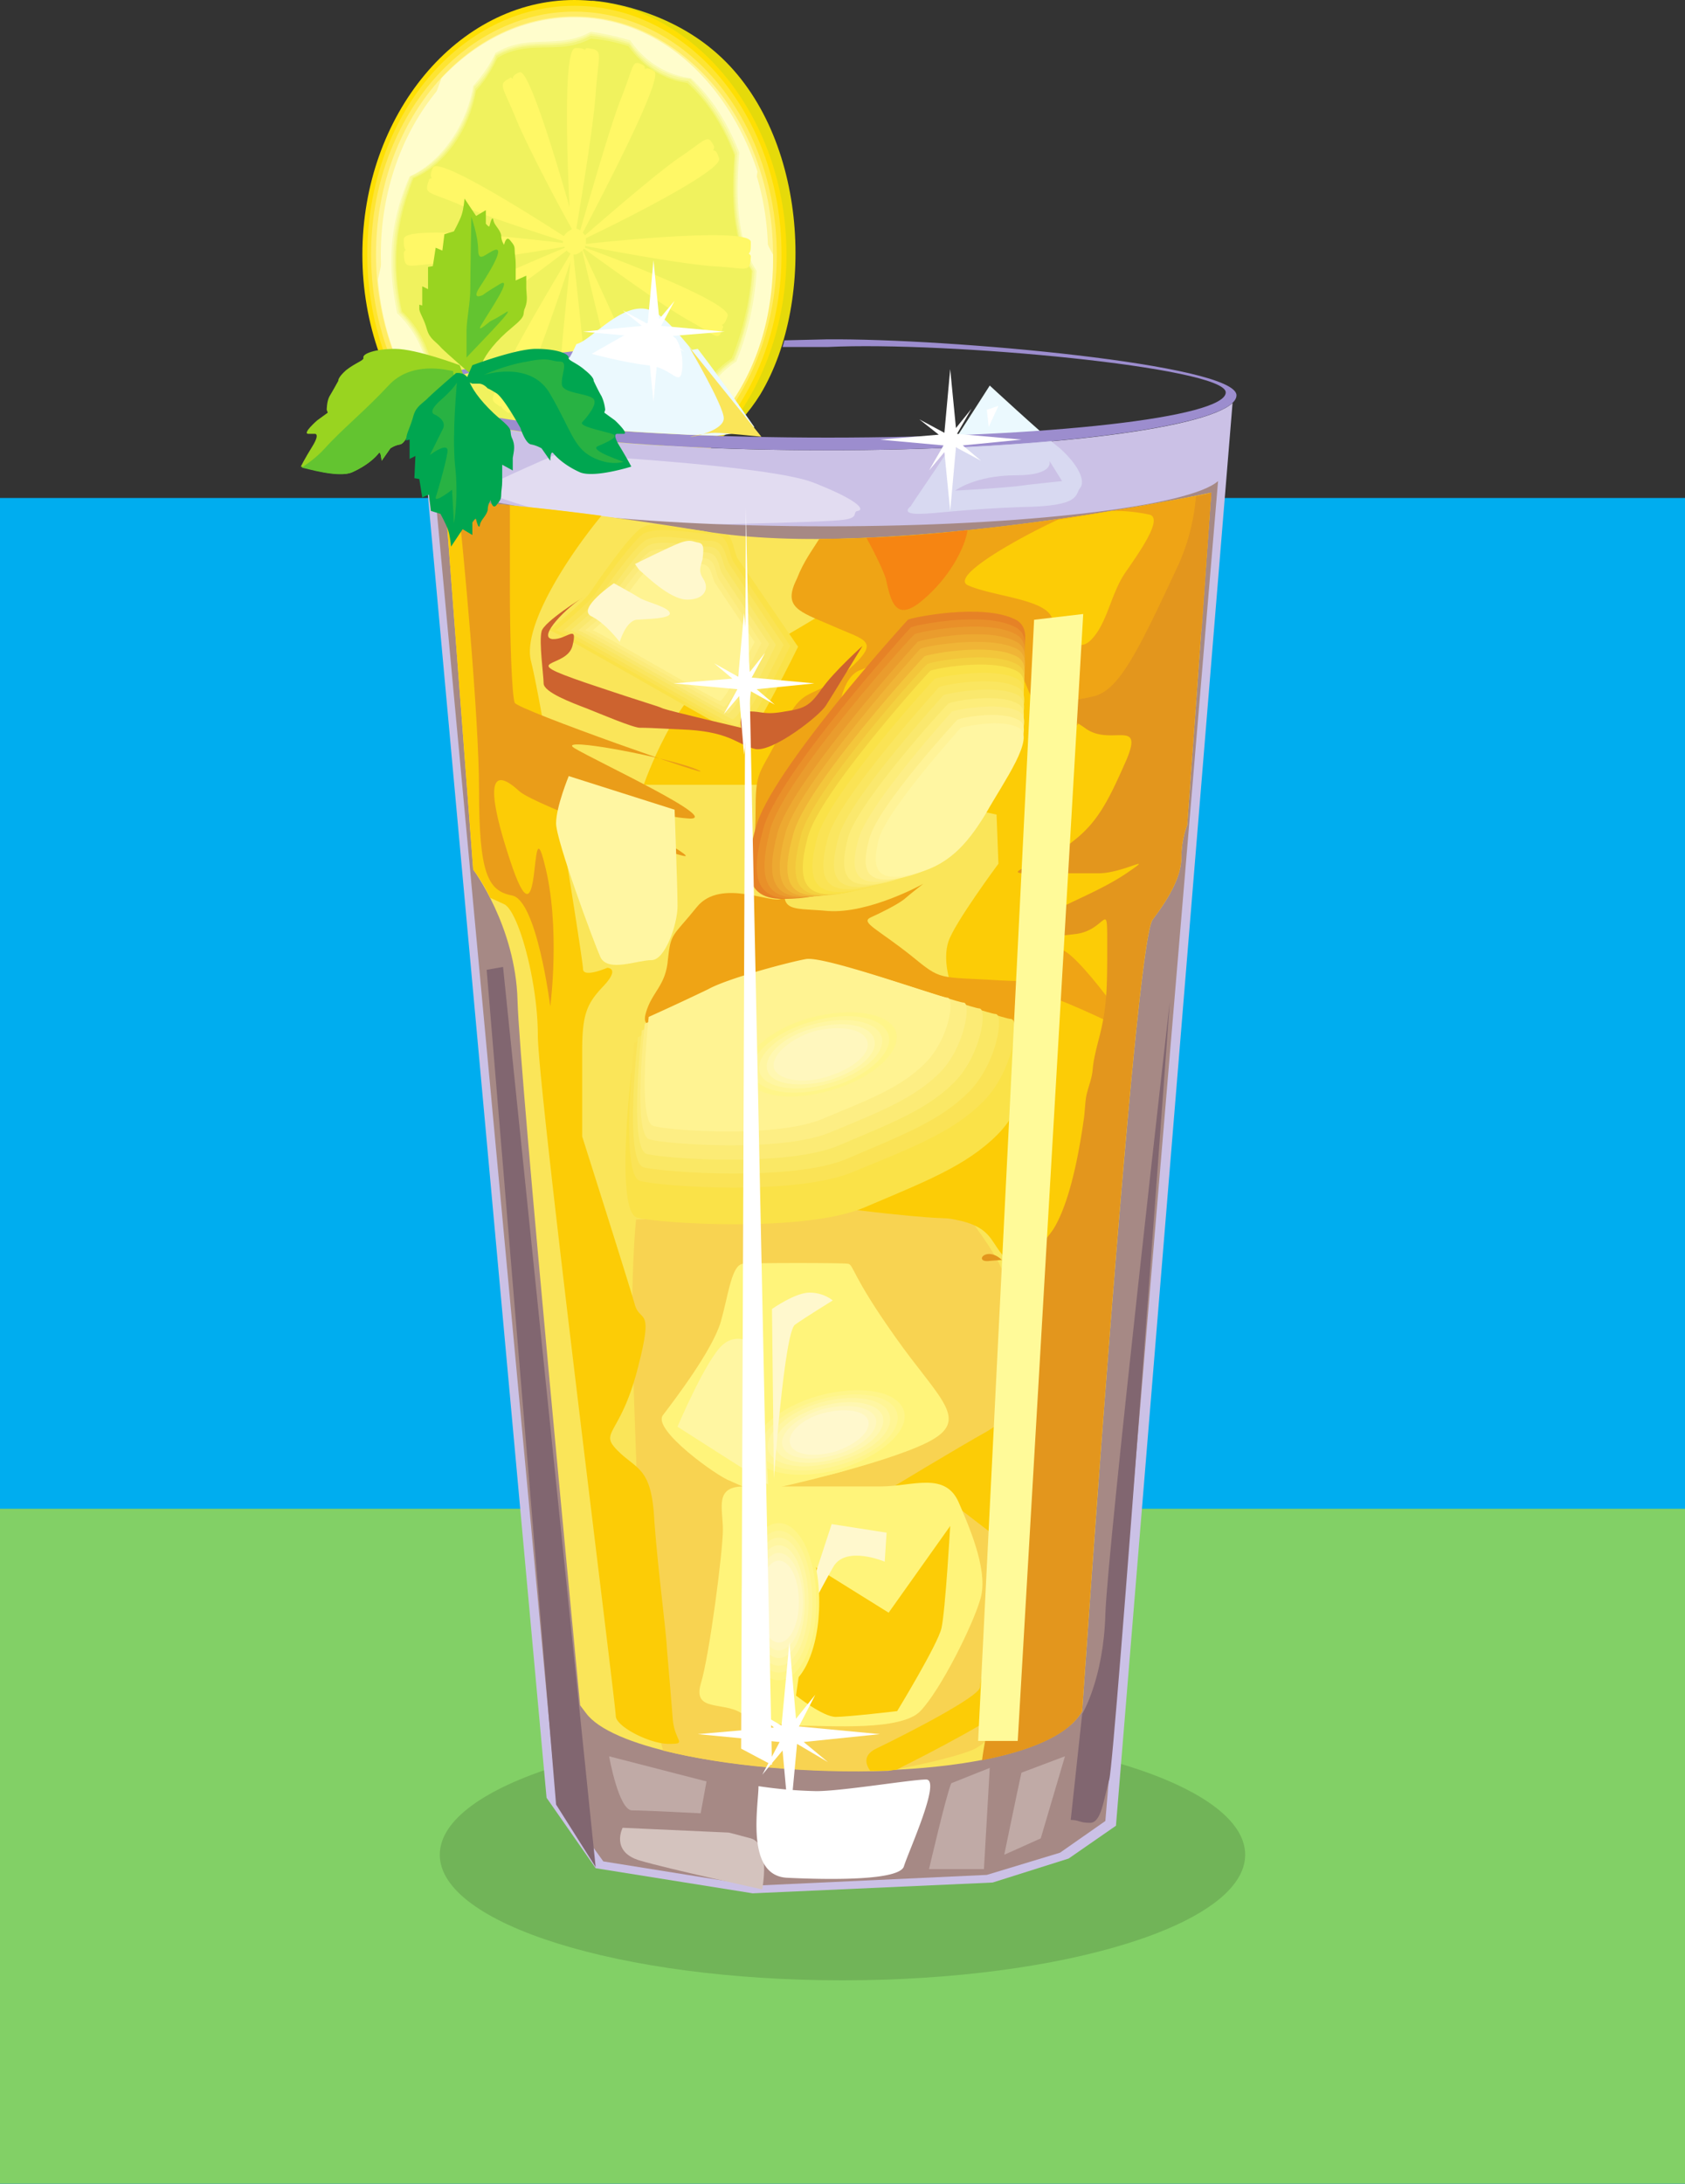 <svg xmlns="http://www.w3.org/2000/svg" width="38.598" height="50"><rect width="100%" height="100%" fill="#333333" stroke="none"/><defs><clipPath id="a"><path d="M0 11h38.602v39H0Zm0 0"/></clipPath><clipPath id="b"><path d="M0 34h38.602v16H0Zm0 0"/></clipPath></defs><g clip-path="url(#a)"><path fill="#00adef" d="M38.598 11.402H0V50h38.598V11.402"/></g><g clip-path="url(#b)"><path fill="#82d066" d="M38.598 34.547H0V50h38.598V34.547"/></g><path fill="#71b458" d="M28.523 42.469c0-1.59-4.128-2.88-9.226-2.88-5.094 0-9.223 1.29-9.223 2.88 0 1.586 4.13 2.875 9.223 2.875 5.098 0 9.226-1.29 9.226-2.875"/><path fill="#e5da0a" d="M13.555.023c-.02-.023 1.547.086 2.78 1.125 2.165 1.809 2.384 5.715 1.083 7.88-1.082 1.745-2.672 1.613-2.938 1.413-.261-.175-3.043-3.136-3.043-4.218 0-1.078.618-3.309.97-4.082.355-.75 1.171-2.075 1.148-2.118"/><path fill="#fedf03" d="M13.156 11.633c2.672 0 4.86-2.606 4.86-5.805 0-3.2-2.188-5.828-4.86-5.828-2.668 0-4.855 2.629-4.855 5.828 0 3.2 2.187 5.805 4.855 5.805"/><path fill="#fee533" d="M13.156.133c2.63 0 4.746 2.539 4.746 5.695 0 3.133-2.117 5.672-4.746 5.672-2.625 0-4.742-2.54-4.742-5.672 0-3.156 2.117-5.695 4.742-5.695"/><path fill="#ffec65" d="M13.156.266c2.563 0 4.637 2.492 4.637 5.562 0 3.067-2.074 5.563-4.637 5.563-2.558 0-4.656-2.496-4.656-5.563 0-3.07 2.098-5.562 4.656-5.562"/><path fill="#fff598" d="M13.156.375c2.496 0 4.551 2.45 4.551 5.453 0 3-2.055 5.43-4.55 5.43-2.516 0-4.544-2.43-4.544-5.43 0-3.004 2.028-5.453 4.543-5.453"/><path fill="#fffdcc" d="M13.156 11.148c2.453 0 4.438-2.406 4.438-5.32 0-2.937-1.985-5.32-4.438-5.32-2.449 0-4.433 2.383-4.433 5.32 0 2.914 1.984 5.32 4.433 5.32"/><path fill="#fffdcc" d="M13.156.398c2.012 0 3.555 1.567 4.196 3.532-.11.66.043 1.367.355 1.898.02 1.324-.332 2.649-1.172 3.684a2.17 2.17 0 0 0-1.058.93c-2.54 1.609-6.446.218-6.82-4.04.265-1.148.308-2.207.859-3.222.265-.465.421-.907.597-1.39C10.93.925 11.988.397 13.156.397"/><path fill="#fffdcc" d="M13.535.684c.328.043.637.109.903.199.355.484.863.793 1.414.86a4.557 4.557 0 0 1 1.101 1.722c-.062.906-.062 1.988.422 2.738a6.564 6.564 0 0 1-.465 2.098c-.527.328-.926.949-1.082 1.61a3.786 3.786 0 0 1-2.473 1.058c-.46-.637-1.058-.883-1.765-.883-.262 0-.55.047-.836.047-1.172-.93-.707-1.988-1.68-2.961-.265-1.168-.152-2.117.266-3.156.75-.329 1.324-1.168 1.48-2.094.196-.2.375-.465.508-.754.793-.461 1.453-.066 2.207-.484"/><path fill="#fafab0" d="M13.535.727c.328.046.617.113.903.199.332.488.84.797 1.39.863.488.461.84 1.035 1.106 1.7-.067.906-.09 1.964.398 2.714a6.528 6.528 0 0 1-.465 2.074c-.508.332-.906.926-1.058 1.59-.688.684-1.57 1.016-2.454 1.059-.46-.64-1.058-.883-1.742-.883-.285 0-.55.043-.84.043-1.148-.926-.683-1.965-1.675-2.914-.243-1.168-.157-2.117.285-3.133.73-.332 1.305-1.168 1.457-2.074.2-.223.375-.465.508-.75.773-.465 1.433-.067 2.187-.488"/><path fill="#f8f895" d="M13.535.773c.309.043.617.11.883.2.352.484.836.793 1.39.836a4.948 4.948 0 0 1 1.083 1.703c-.067.902-.067 1.941.394 2.691-.043.707-.2 1.41-.46 2.05-.509.333-.884.93-1.04 1.59a3.766 3.766 0 0 1-2.43 1.04c-.44-.64-1.058-.883-1.718-.883-.29 0-.555.066-.84.066-1.149-.93-.684-1.964-1.656-2.914-.243-1.148-.153-2.074.265-3.113.727-.309 1.301-1.125 1.457-2.055.2-.195.375-.441.485-.726.797-.465 1.433-.067 2.187-.485"/><path fill="#f3f57a" d="M13.535.816c.309.043.594.11.883.2.328.484.816.793 1.344.84.488.46.84 1.035 1.082 1.675-.043.883-.067 1.922.398 2.672-.043.707-.176 1.39-.441 2.031-.508.329-.883.903-1.04 1.567a3.703 3.703 0 0 1-2.406 1.035c-.44-.637-1.035-.86-1.718-.86-.266 0-.532.044-.817.044-1.129-.926-.687-1.942-1.636-2.868-.243-1.148-.153-2.074.265-3.09.707-.308 1.281-1.128 1.438-2.03.195-.2.375-.466.484-.75.774-.442 1.41-.048 2.164-.466"/><path fill="#f0f25e" d="M13.535.883c.309.023.594.09.86.176.332.464.816.773 1.347.84.485.44.836 1.015 1.082 1.656-.066.882-.066 1.918.395 2.648a6.39 6.39 0 0 1-.461 2.008c-.488.309-.863.906-1.04 1.547-.663.66-1.5.969-2.363 1.015-.44-.62-1.035-.84-1.699-.84-.261 0-.55.044-.816.044-1.125-.907-.66-1.922-1.633-2.848-.242-1.125-.133-2.05.266-3.047.726-.309 1.28-1.125 1.433-2.008.2-.219.356-.465.489-.75.75-.441 1.386-.043 2.14-.441"/><path fill="#fff866" d="M13.203 5.23c.043.024.067.024.086.047.18-.597.664-2.32.93-3.004.328-.816.242-.925.527-.773.024.023.024.043.024.09.043-.047.109-.024.218.043.223.156-1.258 2.957-1.633 3.687 0 .024.024.043.047.067.461-.399 1.633-1.414 2.141-1.766.66-.441.66-.574.816-.266 0 .024 0 .043-.023.09.066 0 .09.043.133.176.133.266-2.297 1.477-3.047 1.832v.133c.797-.09 3.754-.375 3.777-.047 0 .156 0 .223-.047.266.024.023.047.043.047.066-.023.399-.066.266-.883.223-.687-.047-2.363-.356-2.914-.465v.043c.637.223 3.356 1.258 3.266 1.566-.043.114-.066.18-.133.2.024.023.043.042.024.066-.11.332-.11.2-.797-.176-.594-.332-1.985-1.348-2.383-1.633-.024.024-.024.024-.024.043.2.442 1.79 3.754 1.547 3.907-.109.066-.156.09-.199.046-.023.043-.023.067-.043.086-.289.133-.2.047-.488-.793-.262-.773-.75-2.89-.836-3.246-.047.043-.113.09-.18.09h-.02c.044.527.31 2.649.31 3.488 0 .95.132.993-.266.993-.024 0-.024 0-.043-.024-.043.024-.11.024-.223.024-.328-.024.047-3.332.156-4.329-.351 1.083-1.215 3.579-1.433 3.47-.09-.067-.133-.09-.157-.157-.023.023-.043.023-.043 0-.265-.156-.156-.156.2-.95.285-.616 1.082-1.94 1.433-2.538a.356.356 0 0 1-.09-.067c-.703.532-2.867 2.184-3 1.942-.066-.133-.09-.2-.043-.242-.046 0-.046-.02-.066-.043-.133-.332-.047-.243.64-.618.528-.308 1.852-.863 2.427-1.105 0 0 0-.02-.024-.02-.637.11-2.14.352-2.781.375-.817.043-.86.176-.883-.222 0-.043.023-.067.047-.086-.047-.024-.047-.114-.047-.246.023-.328 2.695-.02 3.645.09v-.044c-.618-.199-1.856-.597-2.383-.84-.73-.308-.797-.222-.688-.55 0-.024.024-.047.067-.047-.043-.066-.02-.129.023-.242.11-.266 2.184 1.039 3 1.566a.444.444 0 0 1 .18-.152V5.23c-.375-.66-1.016-1.898-1.258-2.472-.332-.817-.441-.817-.156-.969 0-.023.023-.023.066.02 0-.067.043-.11.156-.153.196-.09.793 1.856 1.145 3.09-.067-1.367-.133-3.644.133-3.644.11 0 .175 0 .222.046 0-.023.02-.046.043-.046.399.046.266.09.2 1.039-.047.707-.31 2.297-.442 3.09"/><path fill="#ebf9fe" d="M20.863 11.59c.176-.2 1.809-2.762 1.809-2.762s1.125 1.04 1.61 1.438c.464.418.573.77.464.902-.133.156.043.422-1.324.441-1.367.047-1.988.157-2.383.157-.422 0-.176-.176-.176-.176"/><path fill="#cbc1e6" d="m25.563 41.805 2.671-32.578c-.664.617-4.57 1.082-9.293 1.082-4.836 0-8.828-.485-9.336-1.125l2.915 31.98 1.125 1.613 3.597.575 5.496-.247 1.742-.55 1.082-.75"/><path fill="#d8d9f1" d="M20.863 11.59c.063-.113.485-.707.883-1.324.836-.047 1.633-.09 2.34-.157l.195.157c.465.418.574.77.465.902-.133.156.043.422-1.324.441-1.367.047-1.988.157-2.383.157-.422 0-.176-.176-.176-.176"/><path fill="#e2dcf1" d="M12.762 10.395s4.879.246 5.894.664c1.059.418 1.145.617.992.64-.132.02.043.153-.308.2-.356.066-3.91.132-4.903.132-.992 0-3.64-.707-3.308-.883.309-.18 1.633-.753 1.633-.753"/><path fill="#a68985" d="m25.32 41.695 2.582-30.68c-.64.575-4.414 1.036-8.96 1.036-4.657 0-8.52-.485-9.005-1.082l2.801 30.152 1.082 1.5 3.465.555 5.32-.246 1.676-.508 1.04-.727"/><path fill="#9c8dce" d="m18.941 7.77-.972.023-.043.152h1.039c2.734-.132 9.113.465 9.113 1.04 0 .574-4.082 1.035-9.113 1.035-5.012 0-9.117-.461-9.117-1.036 0-.398 2.054-.75 5.03-.93-.066-.042-.108-.109-.151-.152-3.07.22-5.165.641-5.165 1.149 0 .683 4.215 1.258 9.38 1.258 5.187 0 9.382-.575 9.382-1.258 0-.707-6.578-1.305-9.383-1.281"/><path fill="#99d420" d="M10.531 8.363s-.992-.375-1.48-.375c-.461 0-.75.114-.727.2.024.066-.176.113-.398.289-.196.175-.176.242-.176.242s-.133.242-.2.351c-.066.114-.066.313-.066.313l.024.066-.242.176s-.356.309-.2.309h.153s.113 0-.063.285c-.18.289-.265.465-.265.465s.84.265 1.168.132c.355-.156.554-.355.617-.441.047-.066.066.176.066.176l.2-.285s.09-.067.222-.09c.133-.024.242-.375.242-.375s.375-.684.574-.797l.176-.11s.11-.109.223-.109h.152l.133-.066-.133-.356"/><path fill="#63c430" d="M10.379 8.496c-.133-.02-.953-.242-1.48.332-.532.574-1.06.996-1.458 1.438-.199.218-.398.351-.53.441.112.02.839.242 1.148.11.355-.157.554-.356.617-.442.047-.066.066.176.066.176l.2-.285s.09-.067.222-.09c.133-.024.242-.375.242-.375s.375-.684.574-.797l.176-.11s.11-.109.223-.109h.043c-.024-.176-.043-.289-.043-.289"/><path fill="#99d420" d="M10.73 8.52s-.464-.399-.617-.551c-.133-.157-.265-.2-.332-.422-.066-.242-.156-.352-.176-.461v-.11l.067.02v-.441l.133.066v-.508l.11-.02.065-.421.153.066.047-.375.218-.066s.133-.242.176-.375c.047-.133.067-.375.067-.375l.265.398.223-.133v.31s.086.108.086.042c.023-.086.066-.242.09-.11.023.11.152.2.175.333 0 .133.067.218.067.218s.043-.218.133-.109c.09.11.11.133.11.242 0 .09.023.176.023.309v.375l.242-.11v.266c0 .152.043.285-.024.461-.086.18.067.156-.308.465-.352.289-.594.598-.684.816-.066.243-.309.2-.309.2"/><path fill="#fae559" d="M13.422 39.223c1.125 1.547 10.2 1.988 11.367-.043 0 0 1.191-17.547 1.613-18.121.418-.555.66-1.016.66-1.438 0-.418.133-.726.133-.726l.551-7.614s-7.437 1.586-11.629.88c-4.215-.684-5.918-.684-5.918-.684l.64 8.433s.973 1.3 1.016 3c.047 1.723 1.434 16.137 1.434 16.137l.133.176"/><path fill="#f8d351" d="M14.57 27.922c.332 0 1.48-.067 2.297-.352.793-.312 1.168-.465 1.59-.375.441.063 1.918.328 2.25.328.332 0 1.238 0 1.523.399.286.418.774 1.016.95 1.789.199.77.64 1.633.308 2.582-.332.969-.531 4.633-.531 5.562 0 .926.223 1.7-.617 2.184-.266.133-1.035.332-1.985.508-1.812.066-3.753-.11-5.168-.465-.242-.945-.55-2.492-.55-3.816 0-2.008-.157-4.68-.157-6.07 0-1.415.09-2.274.09-2.274"/><path fill="#fccc06" d="M20.29 34.145s1.675-1.012 2.315-1.368c.641-.375.817-.84.817-.84s.043-.46-.043-.726c-.09-.29-.266-.926-.266-1.348 0-.418.043-.926-.199-1.191-.219-.285-.266-.55-.86-.707-.597-.133-.046 0-1.722-.176-1.656-.176-2.45-.375-2.45-.375s.22.043 1.083-.266c.86-.332 2.207-.242 2.758-.464.55-.243.925-.594 1.058-.97.133-.374.332-.507.375-1.015.047-.508.047-1.058.047-1.058s.461-.133-.133-.422c-.62-.262-1.304-.727-1.304-.727s-.176-.508-.043-.926c.132-.421 1.148-1.789 1.148-1.789l-.043-1.125s-3.137-.683-3.402-.683h-4.68s.73-2.121 1.746-2.582c1.016-.465 4.766-2.805 4.766-2.805s2.914.773 3.687 1.41c.793.664 1.657-.043 1.657 1.899 0 1.945-.442 3.687-1.063 7.617-.594 3.906-1.875 8.054-1.875 8.52v5.12c0 .461-.285 1.48-.508 1.856-.176.262-1.832 1.125-2.625 1.52-.199.023-.398.023-.597.023-.11-.152-.176-.375.175-.527.598-.29 2.34-1.172 2.34-1.391 0-.246.707-3.18.707-3.18l-1.148-.883-.75-.597-.969.176"/><path fill="#fae248" d="M12.586 14.434c.152 0 4.281 2.43 4.48 2.472.176.024 1.215-2.097 1.215-2.097s-1.261-1.852-1.39-2.028c-.067-.133-.09-.375-.2-.531-.199-.023-.398-.043-.574-.09-.375-.043-.73-.11-1.062-.152-.153 0-.285.023-.375.086-.309.222-1.035 1.281-1.168 1.48-.133.2-.926.86-.926.86"/><path fill="#fae354" d="M12.738 14.434c.157 0 4.04 2.296 4.215 2.32.18.043 1.149-1.965 1.149-1.965s-1.168-1.746-1.301-1.922c-.11-.176-.09-.64-.465-.64-.395 0-1.3-.196-1.61 0-.288.222-.996 1.214-1.105 1.39-.133.18-.883.817-.883.817"/><path fill="#fae660" d="M12.914 14.434c.133 0 3.777 2.164 3.953 2.187.176.024 1.082-1.855 1.082-1.855s-1.105-1.633-1.215-1.809c-.132-.156-.09-.574-.464-.574-.375 0-1.215-.2-1.5 0-.29.199-.926 1.125-1.04 1.281-.109.176-.816.77-.816.77"/><path fill="#fae86d" d="M13.07 14.434c.133 0 3.555 2.011 3.707 2.03.157.048.996-1.698.996-1.698s-1.015-1.543-1.128-1.7c-.11-.152-.086-.55-.418-.55-.356 0-1.149-.2-1.415 0-.265.175-.859 1.058-.968 1.214-.114.153-.774.704-.774.704"/><path fill="#fceb7a" d="M13.246 14.434c.11 0 3.29 1.879 3.422 1.902.156.02.95-1.59.95-1.59s-.973-1.437-1.06-1.59c-.109-.133-.066-.508-.398-.508-.308 0-1.058-.175-1.3 0-.247.176-.82.97-.907 1.125-.09.153-.707.66-.707.66"/><path fill="#fdee84" d="M13.402 14.434c.11 0 3.047 1.722 3.176 1.746.133.023.863-1.457.863-1.457s-.882-1.325-.972-1.457c-.086-.133-.067-.485-.352-.485-.308 0-.996-.156-1.215 0-.222.153-.75.903-.84 1.035-.085.157-.66.618-.66.618"/><path fill="#fff392" d="M13.578 14.434c.086 0 2.781 1.59 2.914 1.613.11.023.793-1.348.793-1.348l-.902-1.344c-.09-.132-.067-.44-.332-.44-.266 0-.906-.134-1.106 0-.199.151-.683.835-.773.968-.086.11-.594.55-.594.55"/><path fill="#fccc06" d="M13.777 11.809c-.816.992-1.812 2.558-1.613 3.332.266 1.039 1.191 6.843 1.191 7.043 0 .218.555-.024.555-.024s.309 0-.09.422c-.375.395-.484.637-.484 1.477v1.964s1.102 3.465 1.21 3.864c.134.418.442 0 .048 1.5-.399 1.5-.883 1.39-.442 1.832.442.441.774.375.836 1.59.09 1.214.266 2.472.29 2.957.042.488.09 1.058.132 1.59.043.53.352.574-.09.574-.441 0-1.215-.399-1.215-.64 0-.267-1.785-14.372-1.785-15.583 0-1.215-.441-2.848-.773-3.004l-.332-.152v-.024a3.747 3.747 0 0 0-.375-.617l-.64-8.433s1.062 0 3.577.332"/><path fill="#efa415" d="M18.766 12.34c-.133.219-.356.508-.508.902-.332.664.023.75.793 1.082.797.356 1.148.332.355 1.04-.816.706-1.015.265-1.48 1.323-.485 1.036-.617.883-.617 1.786 0 .906-.11 1.129.199 1.547.308.421.574.375.394.55-.175.157-1.39-.484-1.941.2-.55.683-.594.574-.66 1.19-.047.622-.375.75-.508 1.24-.133.484.418.152.86-.067.417-.223 1.105-.176 1.656-.29.527-.109.773-.132 1.082-.109.285.024-.332-.64.816-.265 1.168.375.969-.043 1.477.531.507.55.421.55.863.684.418.109 1.39.574 1.566.109.176-.461.418-1.211 1.301-.836.906.375 1.59.75 1.59.75s-1.61-2.34-1.809-1.922c-.199.442.22.75-1.257.664-1.481-.09-1.348.02-2.075-.574-.754-.598-1.148-.75-.93-.863.243-.11.598-.285.774-.418.176-.153.441-.356.441-.356s-1.234.688-2.183.621c-.906-.09-1.281.11-.75-1.191.527-1.281 1.078-1.613.992-2.43-.09-.793.043-1.742.508-1.898.46-.176 1.258-.75 1.918-.817.64-.043 1.215-.707 1.68.641.464 1.348.773 1.676 1.234 1.523.441-.175 0-.773.64-.53.665.265.817.241.86.597.066.375.664.75.773.441.09-.242.485-1.855.707-2.804l.22-3.11s-4.876 1.035-8.981 1.059"/><path fill="#e3961d" d="M27.395 11.367a4.729 4.729 0 0 1-.465 1.7c-.883 1.898-1.301 2.714-1.852 2.87-.531.133-1.015.133-1.058.286-.024.132.285.047.859.465.574.398 1.324-.243.926.707-.418.949-.66 1.433-1.235 1.875-.574.464-1.68.726-1.082.726h1.676c.574 0 1.348-.484.64 0-.726.488-1.652.774-2.074 1.129-.394.375.176.352.907.262.707-.086.726-.817.726.199 0 1.039 0 1.48-.199 2.23-.195.75-.086.594-.195.97-.114.378-.09.312-.133.773-.066.464-.266 1.878-.707 2.586-.465.683-.926.683-1.457.726-.508.067.176-.683.64.598.465 1.258.641.793.286 2.648-.352 1.832-.22 2.008-.508 3.442-.285 1.433-.352 2.183-.418 2.824-.043.62-.043.62-.043 1.039 0 .176-.09.531-.133.883 1.125-.223 1.984-.575 2.293-1.125 0 0 1.191-17.547 1.613-18.121.418-.555.66-1.016.66-1.438 0-.418.133-.726.133-.726l.551-7.614s-.129.043-.351.086"/><path fill="#ea9d19" d="M11.68 11.566v1.942c0 1.082.043 2.406.11 2.582.046.156 4.769 1.812 4.214 1.547-.55-.266-3.309-.797-2.848-.508.465.285 3.512 1.7 2.586 1.61-.93-.067-2.805-.727-2.648-.641.152.066 2.824 1.504 2.601 1.504-.218 0-3.398-1.149-3.793-1.48-.379-.352-.972-.708-.222 1.566.75 2.296.441-1.344.793.09.375 1.433.132 3.265.132 3.265s-.308-2.45-.882-2.54c-.551-.108-.75-.507-.75-2.425 0-1.68-.375-5.652-.485-6.601.242.023.64.046 1.192.09"/><path fill="#e68226" d="M20.797 14.191c-.047.047-3.156 3.465-3.488 4.77-.356 1.277-.157 1.875 1.347 1.523 1.543-.355 2.383-1.238 3.176-2.629.797-1.39 2.188-3.265 1.438-3.664-.754-.394-2.43-.043-2.473 0"/><path fill="#e99029" d="M20.863 14.367c-.047.047-3.047 3.356-3.379 4.613-.351 1.258-.152 1.836 1.325 1.504 1.48-.355 2.296-1.214 3.07-2.562.77-1.344 2.117-3.176 1.39-3.555-.706-.394-2.363-.043-2.406 0"/><path fill="#ea9c2d" d="M20.95 14.523c-.067.043-2.981 3.266-3.31 4.48-.308 1.216-.132 1.79 1.301 1.458 1.434-.332 2.23-1.168 2.98-2.473.75-1.3 2.052-3.09 1.349-3.465-.688-.375-2.278-.043-2.32 0"/><path fill="#eda931" d="M21.016 14.7c-.043.046-2.868 3.179-3.2 4.347-.308 1.172-.132 1.723 1.258 1.394 1.39-.312 2.164-1.128 2.89-2.386.731-1.278 1.99-3 1.325-3.356-.684-.375-2.23-.043-2.273 0"/><path fill="#f0b536" d="M21.082 14.855c-.043.043-2.781 3.09-3.09 4.215-.308 1.149-.133 1.676 1.215 1.371 1.344-.312 2.098-1.105 2.8-2.32.708-1.234 1.946-2.914 1.282-3.266-.66-.332-2.164-.046-2.207 0"/><path fill="#f3c63b" d="M21.172 15.031c-.047.043-2.738 2.98-3.004 4.082-.309 1.106-.133 1.614 1.172 1.305 1.3-.29 2.027-1.063 2.715-2.254.683-1.168 1.875-2.8 1.234-3.133-.64-.332-2.074-.043-2.117 0"/><path fill="#f4d13f" d="M21.238 15.207c-.047.023-2.629 2.871-2.894 3.93-.285 1.082-.13 1.566 1.129 1.281 1.277-.29 1.96-1.04 2.625-2.188.664-1.144 1.808-2.714 1.191-3.023-.617-.328-2.008-.043-2.05 0"/><path fill="#fae248" d="M21.305 15.363c-.047.043-2.54 2.782-2.805 3.817-.266 1.015-.11 1.504 1.102 1.215 1.238-.266 1.902-.993 2.539-2.098.64-1.102 1.746-2.625 1.148-2.934-.594-.308-1.941-.043-1.984 0m-6.845 9.203s-.374 3.18.134 3.313c.484.133 3.797.351 5.187-.223 1.39-.593 2.34-.949 3.067-1.676.73-.73.906-2.011.683-2.011-.242 0-3.75-1.258-4.304-1.168-.551.09-2.383.597-2.957.906-.594.309-1.81.86-1.81.86"/><path fill="#f68512" d="M19.848 12.316c.195.352.375.727.441.926.11.465.195 1.063.86.488.597-.507.949-1.171 1.015-1.59-.773.087-1.547.153-2.316.176"/><path fill="#fccc06" d="M24.238 11.898c-.726.329-2.492 1.278-2.074 1.5.531.243 1.656.309 1.898.684.22.375.575.926.926.574.375-.375.442-1.015.774-1.523.351-.508.883-1.258.574-1.348a3.742 3.742 0 0 0-.883-.086 46.37 46.37 0 0 1-1.215.2"/><path fill="#fff8cd" d="M14.063 13.355s-.84.57-.528.75c.328.153.66.594.66.594s.133-.46.375-.508c.243-.02.797-.02.774-.152-.024-.133-.485-.242-.664-.332-.176-.11-.617-.352-.617-.352"/><path fill="#fae354" d="M21.414 15.54c-.047.042-2.43 2.648-2.695 3.64-.262.972-.11 1.437 1.062 1.172 1.168-.266 1.809-.95 2.426-2.008.598-1.063 1.656-2.496 1.082-2.805-.55-.285-1.832-.023-1.875 0"/><path fill="#fae660" d="M21.504 15.738c-.024.043-2.297 2.516-2.54 3.442-.245.93-.112 1.37 1.013 1.105 1.105-.242 1.722-.883 2.296-1.898.575-.992 1.567-2.364 1.04-2.649-.551-.289-1.766-.043-1.81 0"/><path fill="#fae86d" d="M21.613 15.914c-.023.043-2.187 2.383-2.406 3.266-.242.882-.113 1.304.95 1.058 1.058-.242 1.632-.86 2.163-1.808.551-.95 1.5-2.227.993-2.516-.508-.266-1.657-.023-1.7 0"/><path fill="#fded7a" d="M21.723 16.113c-.043.024-2.075 2.25-2.297 3.067-.219.84-.086 1.238.906 1.015.992-.242 1.547-.816 2.055-1.722.527-.88 1.41-2.118.925-2.36-.464-.265-1.566-.043-1.59 0"/><path fill="#fdee87" d="M21.809 16.29c-.02.023-1.918 2.12-2.141 2.913-.219.774-.086 1.149.84.926.949-.2 1.457-.75 1.941-1.59.488-.86 1.328-2.008.887-2.25-.465-.242-1.48-.02-1.527 0"/><path fill="#fff397" d="M21.922 16.488c-.024.024-1.813 1.965-2.008 2.715-.2.727-.09 1.082.793.883.86-.2 1.348-.707 1.809-1.5.441-.797 1.238-1.875.82-2.098-.422-.242-1.39-.043-1.414 0"/><path fill="#fff6a2" d="M22.008 16.664c-.02.024-1.676 1.856-1.875 2.54-.176.683-.067 1.015.75.816.816-.176 1.258-.665 1.699-1.391.422-.75 1.148-1.742.754-1.965-.398-.219-1.281-.02-1.328 0"/><path fill="#fff47a" d="M16.71 33.902c-.26-.086-1.784-1.168-1.523-1.5.266-.351 1.13-1.48 1.325-2.14.18-.64.246-1.301.508-1.325.265-.023 2.296-.023 2.406 0 .133.024.066.243 1.082 1.676 1.015 1.438 1.746 1.899.75 2.407-.992.507-3.73 1.125-3.883 1.125-.156 0-.664-.243-.664-.243"/><path fill="#fff47a" d="M20.883 32.27c.133.488-.594 1.148-1.633 1.433-1.035.313-1.984.133-2.14-.375-.133-.508.597-1.148 1.609-1.433 1.062-.31 2.011-.133 2.164.375"/><path fill="#fff589" d="M20.707 32.313c.133.445-.531 1.039-1.48 1.328-.946.261-1.832.109-1.961-.356-.114-.465.55-1.058 1.476-1.324.973-.266 1.832-.11 1.965.352"/><path fill="#fff595" d="M20.55 32.36c.114.417-.484.949-1.343 1.19-.863.243-1.656.11-1.766-.308-.109-.422.485-.949 1.325-1.191.859-.246 1.675-.114 1.785.308"/><path fill="#fff6a2" d="M20.375 32.402c.11.375-.418.86-1.191 1.059-.793.223-1.477.113-1.59-.262-.086-.379.441-.863 1.191-1.082.774-.222 1.504-.09 1.59.285"/><path fill="#fff7b1" d="M20.223 32.445c.086.332-.375.754-1.063.95-.683.199-1.3.09-1.387-.243-.113-.332.375-.75 1.036-.949.683-.2 1.324-.086 1.414.242"/><path fill="#fff7be" d="M20.066 32.492c.067.285-.351.66-.925.817-.598.175-1.125.086-1.215-.2-.09-.289.332-.664.906-.84.594-.152 1.145-.066 1.234.223"/><path fill="#fff8cd" d="M19.89 32.535c.067.242-.288.55-.773.707-.508.133-.949.067-1.015-.176-.086-.246.265-.574.75-.707.507-.132.972-.066 1.039.176"/><path fill="#fff47a" d="M16.977 39.223c-.418-.266-1.106-.024-.926-.664.199-.637.508-3.043.508-3.528 0-.508-.2-.996.484-.996h3.133c.73 0 1.48-.351 1.789.375.308.707.683 1.633.484 2.23-.176.594-.902 2.055-1.367 2.54-.441.46-2.074.332-2.781.332-.707 0-1.324-.29-1.324-.29"/><path fill="#fff6a2" d="M14.945 23.66s-.265 2.23.09 2.34c.352.09 2.692.242 3.664-.152.992-.422 1.656-.684 2.164-1.192.504-.508.64-1.414.485-1.414-.157 0-2.649-.883-3.024-.84-.375.067-1.68.422-2.097.641-.418.242-1.282.617-1.282.617m-1.918-5.89 2.426.77s.067 1.788.067 2.206c0 .422-.286 1.238-.594 1.238-.332 0-.996.286-1.172-.066-.156-.352-1.016-2.672-1.016-3.066 0-.38.29-1.082.29-1.082"/><path fill="#fff8cd" d="M14.637 13.043c.156.133.707.687 1.105.687.395 0 .508-.246.375-.464-.133-.2-.066-.29-.023-.465.023-.2.043-.352-.09-.375-.133-.02-.176-.086-.418 0-.242.09-1.04.488-1.04.488l.09.129"/><path fill="#fae356" d="M14.527 23.883s-.332 3.023.133 3.156c.485.133 3.621.352 4.922-.223 1.344-.55 2.25-.902 2.934-1.586.687-.687.863-1.898.64-1.898-.218 0-3.574-1.215-4.082-1.125-.508.086-2.25.57-2.824.86-.555.308-1.723.816-1.723.816"/><path fill="#fae865" d="M14.613 23.75s-.328 2.848.133 2.98c.442.11 3.422.332 4.66-.199 1.278-.55 2.117-.86 2.782-1.523.66-.664.816-1.79.617-1.79-.2 0-3.399-1.144-3.887-1.077-.484.086-2.14.527-2.668.816-.531.285-1.637.793-1.637.793"/><path fill="#fceb75" d="M14.703 23.594s-.308 2.695.11 2.828c.421.11 3.246.308 4.414-.2 1.195-.507 2.011-.816 2.628-1.437.618-.617.774-1.695.575-1.695-.176 0-3.203-1.082-3.664-1.016-.442.086-2.032.508-2.516.77-.508.289-1.547.75-1.547.75"/><path fill="#fdee84" d="M14.77 23.441s-.29 2.54.109 2.649c.398.11 3.07.308 4.172-.176 1.125-.465 1.898-.773 2.472-1.348.575-.574.73-1.609.551-1.609-.176 0-3.023-1.016-3.465-.95-.418.087-1.898.485-2.382.75-.465.243-1.457.684-1.457.684"/><path fill="#fff392" d="M14.86 23.285s-.266 2.406.109 2.496c.375.11 2.867.285 3.906-.176 1.059-.44 1.766-.707 2.316-1.261.555-.551.688-1.5.508-1.5-.152 0-2.824-.969-3.242-.883-.375.066-1.789.441-2.23.687a59.65 59.65 0 0 1-1.368.637"/><path fill="#fff6a2" d="M17.594 33.992c0-.222-.2-3.156-.2-3.156s-.46-.375-.835-.047c-.375.313-1.04 1.879-1.04 1.879l2.075 1.324"/><path fill="#fff8cd" d="m17.684 29.973.043 3.886s.242-3.398.488-3.53c.219-.157.86-.552.86-.552s-.2-.18-.532-.18c-.328 0-.86.376-.86.376"/><path fill="#fccc06" d="m18.234 38.824.422-2.957 1.7 1.059 1.41-1.985s-.11 1.942-.2 2.34c-.086.375-1.015 1.899-1.015 1.899s-1.125.132-1.41.132c-.29 0-.907-.488-.907-.488"/><path fill="#fff8cd" d="m18.148 37.656.903-2.758 1.258.196-.043.664s-.883-.375-1.172.11c-.285.484-.946 1.788-.946 1.788"/><path fill="#fff47a" d="M17.836 38.648c.531 0 .93-.882.93-1.964 0-1.102-.399-1.985-.93-1.985-.504 0-.945.883-.945 1.985 0 1.082.441 1.964.945 1.964"/><path fill="#fff589" d="M17.836 34.875c.488 0 .863.793.863 1.809 0 .992-.375 1.789-.863 1.789-.461 0-.86-.797-.86-1.79 0-1.015.399-1.808.86-1.808"/><path fill="#fff595" d="M17.836 35.05c.445 0 .773.731.773 1.634 0 .882-.328 1.613-.773 1.613-.418 0-.77-.73-.77-1.613 0-.903.352-1.633.77-1.633"/><path fill="#fff6a2" d="M17.836 35.207c.398 0 .687.66.687 1.477 0 .796-.289 1.457-.687 1.457-.375 0-.684-.66-.684-1.457 0-.817.309-1.477.684-1.477"/><path fill="#fff7b1" d="M17.836 35.383c.355 0 .598.574.598 1.3 0 .708-.243 1.282-.598 1.282-.328 0-.617-.574-.617-1.281 0-.727.289-1.301.617-1.301"/><path fill="#fff7be" d="M17.836 35.559c.312 0 .555.507.555 1.125 0 .617-.243 1.105-.555 1.105-.285 0-.527-.488-.527-1.105 0-.618.242-1.125.527-1.125"/><path fill="#fff8cd" d="M17.836 37.61c.266 0 .465-.419.465-.926 0-.528-.2-.95-.465-.95-.242 0-.441.422-.441.95 0 .507.199.925.44.925"/><path fill="#fff589" d="M20.531 23.64c.11.462-.554 1.06-1.5 1.325-.949.285-1.812.133-1.945-.332s.531-1.059 1.457-1.324c.973-.266 1.855-.11 1.988.332"/><path fill="#fff595" d="M20.355 23.707c.11.395-.488.95-1.347 1.191-.84.243-1.656.11-1.766-.308-.11-.422.485-.95 1.324-1.192.883-.265 1.676-.113 1.79.309"/><path fill="#fff6a2" d="M20.2 23.75c.09.375-.442.84-1.216 1.059-.75.222-1.476.109-1.59-.266-.085-.375.442-.86 1.196-1.078.793-.223 1.5-.09 1.61.285"/><path fill="#fff7b1" d="M20.023 23.793c.11.332-.375.75-1.058.95-.664.175-1.305.089-1.39-.243-.09-.332.374-.773 1.034-.95.684-.198 1.325-.085 1.414.243"/><path fill="#fff7be" d="M19.867 23.84c.09.285-.332.637-.926.816-.574.176-1.125.067-1.214-.199-.067-.289.355-.664.906-.84.594-.152 1.148-.066 1.234.223"/><path fill="#cd632f" d="M13.379 13.664c-.375.219-1.082.926-.727.969.328.023.594-.375.461.156-.133.531-1.324.285.29.84 1.632.55 1.585.508 1.785.594.18.066 1.789.441 1.789.441s-.086-.375.199-.375c.285 0 .332.09.816 0 .465-.066.574-.152.84-.527.262-.375.926-.973.926-.973s-.684 1.125-.84 1.367c-.152.242-1.211 1.063-1.61.996-.398-.09-.55-.375-1.523-.441-.95-.047-.972-.047-1.125-.047-.156 0-.883-.309-1.215-.441-.351-.133-.992-.375-.992-.575 0-.175-.11-.949-.047-1.191.047-.219.973-.793.973-.793"/><path fill="#00a650" d="M10.445 8.543s-.465.398-.62.55c-.153.157-.286.2-.352.419-.067.246-.133.355-.157.465l-.02.109.087-.02v.442l.133-.067-.024.508.113.02.067.422.152-.067.047.375.219.067s.133.242.176.375c.046.132.066.375.066.375l.266-.399.222.133v-.285s.086-.133.086-.067c.024.086.067.243.09.11.02-.11.152-.2.176-.332 0-.133.066-.219.066-.219s.043.219.133.11c.086-.11.11-.133.11-.243 0-.09.023-.176.023-.308v-.375l.242.132v-.289c.024-.152.067-.285-.023-.464-.067-.176.066-.153-.286-.442-.355-.308-.597-.617-.683-.836-.066-.246-.309-.199-.309-.199"/><path fill="#fff" d="m17.086 11.633.598 28.781-.707-.375zm0 0"/><path fill="#fffa99" d="m22.406 39.863 1.282-25.672 1.125-.132-1.5 25.804h-.907"/><path fill="#816670" d="M13.645 42.754 11.523 22.14l-.375.066 1.59 19.113.907 1.434"/><path fill="#c0aaa6" d="M13.953 40.215s.219 1.238.527 1.238c.313 0 1.57.067 1.57.067l.134-.73-2.23-.575"/><path fill="#d4c3be" d="M14.262 41.852s-.285.55.398.75c.66.195 2.8.66 2.8.66s.2-1.035-.26-1.168c-.49-.133-.509-.133-.509-.133l-2.43-.11"/><path fill="#fff" d="M17.375 40.898c0 .446-.309 2.055.66 2.098.973.047 2.582.067 2.672-.266.11-.351.86-1.984.508-1.984-.332 0-1.922.266-2.516.266a10.21 10.21 0 0 1-1.324-.114"/><path fill="#c0aaa6" d="M21.79 40.832c-.11.246-.509 1.965-.509 1.965h1.258l.133-2.317-.883.352m1.609-.242c-.085.379-.394 1.879-.394 1.879l.836-.375.555-1.88-.997.376"/><path fill="#816670" d="m24.527 41.672.262-2.426s.488-.797.531-2.273c.043-1.48 1.477-14.04 1.477-14.04s-1.258 17.348-1.387 17.813c-.133.465-.18.992-.441.992-.246 0-.246-.066-.442-.066"/><path fill="#ebf9fe" d="M15.984 7.988c.594.774 1.215 1.68 1.282 1.77.066.066-.29.152-.84.219a57.392 57.392 0 0 1-3.29-.2c-.417-.199-.663-.441-.64-.593.067-.332.156-.774.332-.883.02-.024.043-.067.086-.09l.133-.024c.09-.152.156-.308.156-.308.375-.086 1.168-1.149 1.832-.707.219.133.508.465.817.84l.132-.024"/><path fill="#00a650" d="M10.82 8.363s.992-.375 1.457-.375c.485 0 .75.114.75.2-.023.066.176.113.375.289.22.175.196.242.196.242s.113.242.18.351a.949.949 0 0 1 .085.313l-.02.066.243.176s.332.309.2.309h-.157s-.11 0 .066.285c.176.289.266.465.266.465s-.84.265-1.172.132c-.351-.156-.55-.355-.617-.441-.067-.066-.067.176-.067.176l-.199-.285s-.11-.067-.242-.09c-.133-.024-.242-.375-.242-.375s-.375-.684-.55-.797c-.177-.11-.2-.11-.2-.11s-.09-.109-.2-.109h-.152l-.156-.066.156-.356"/><path fill="#fae559" d="M15.809 10c.132 0 .77-.156.77-.422 0-.285-.794-1.633-.794-1.633L17.441 10s-.863-.09-1.058-.09c-.223 0-.574.09-.574.09"/><path fill="#fff" d="M15.477 7.746s-.508-.418-.641-.351c-.133.043-1.281.707-1.281.707s.73.199 1.28.261c.575.047.75.555.794.067.023-.485-.152-.684-.152-.684m7.171 2.031.223-.484-.266.09zm0 0"/><path fill="#cbc1e6" d="M21.879 11.234s.46-.351 1.39-.351c.903 0 .77-.332.77-.332l.29.465s-.423.043-.798.086c-.375.066-1.652.132-1.652.132"/><path fill="#28b243" d="M10.465 8.762c0 .066-.11 1.129-.043 1.879.09.75-.024 1.343-.024 1.343l-.043-.77s-.398.31-.375.177c.043-.133.22-.73.266-1.016.066-.309-.398.043-.398.043l.285-.574c.133-.219-.176-.352-.176-.352s-.176-.043.113-.308c.309-.266.395-.422.395-.422m.617-.176s1.082-.352 1.523.441c.465.797.532 1.215.95 1.434.422.223.73.113.73.113s-.797-.265-.597-.355c.199-.086.464-.2.374-.266-.109-.062-.816-.176-.726-.285.086-.09.394-.441.242-.55-.156-.114-.683-.114-.707-.31-.023-.222.156-.53-.043-.53-.223 0-.223-.11-.75 0-.531.085-.996.308-.996.308"/><path fill="#63c430" d="M10.688 8.188c0-.02 1.19-1.211.902-1.036-.285.176-.262.153-.352.2-.066.043-.351.308-.199.066.156-.266.75-1.129.398-.906-.332.199-.374.242-.374.242s-.266.133-.09-.156c.175-.262.597-.926.375-.88-.2.063-.395.329-.395 0 0-.312-.156-.753-.156-.753s-.024 1.348-.024 1.656c0 .309-.086.707-.086.95v.617"/><path fill="#fff" d="m21.766 8.453.132 1.348.356-.442-.332.575 1.476.132-1.343.133.418.352-.575-.309-.132 1.457-.133-1.347-.352.421.332-.574-1.457-.133 1.348-.113-.445-.351.574.308.133-1.457M14.969 5.96l.133 1.345.351-.418-.308.574 1.457.133-1.348.11.422.35-.574-.308-.133 1.457-.133-1.344-.356.442.332-.574-1.457-.133 1.348-.133-.441-.356.574.313.133-1.457m2.074 8.079.133 1.347.351-.442-.308.57 1.437.133-1.324.133.418.356-.55-.309-.157 1.453-.11-1.343-.355.417.313-.574-1.461-.133 1.347-.109-.418-.351.551.308.133-1.457m1.039 23.571.152 1.745.442-.55-.375.726 1.855.176-1.746.18.555.46-.707-.417-.176 1.875-.156-1.723-.465.555.398-.75-1.875-.18 1.743-.152-.551-.465.726.422.18-1.903"/></svg>
